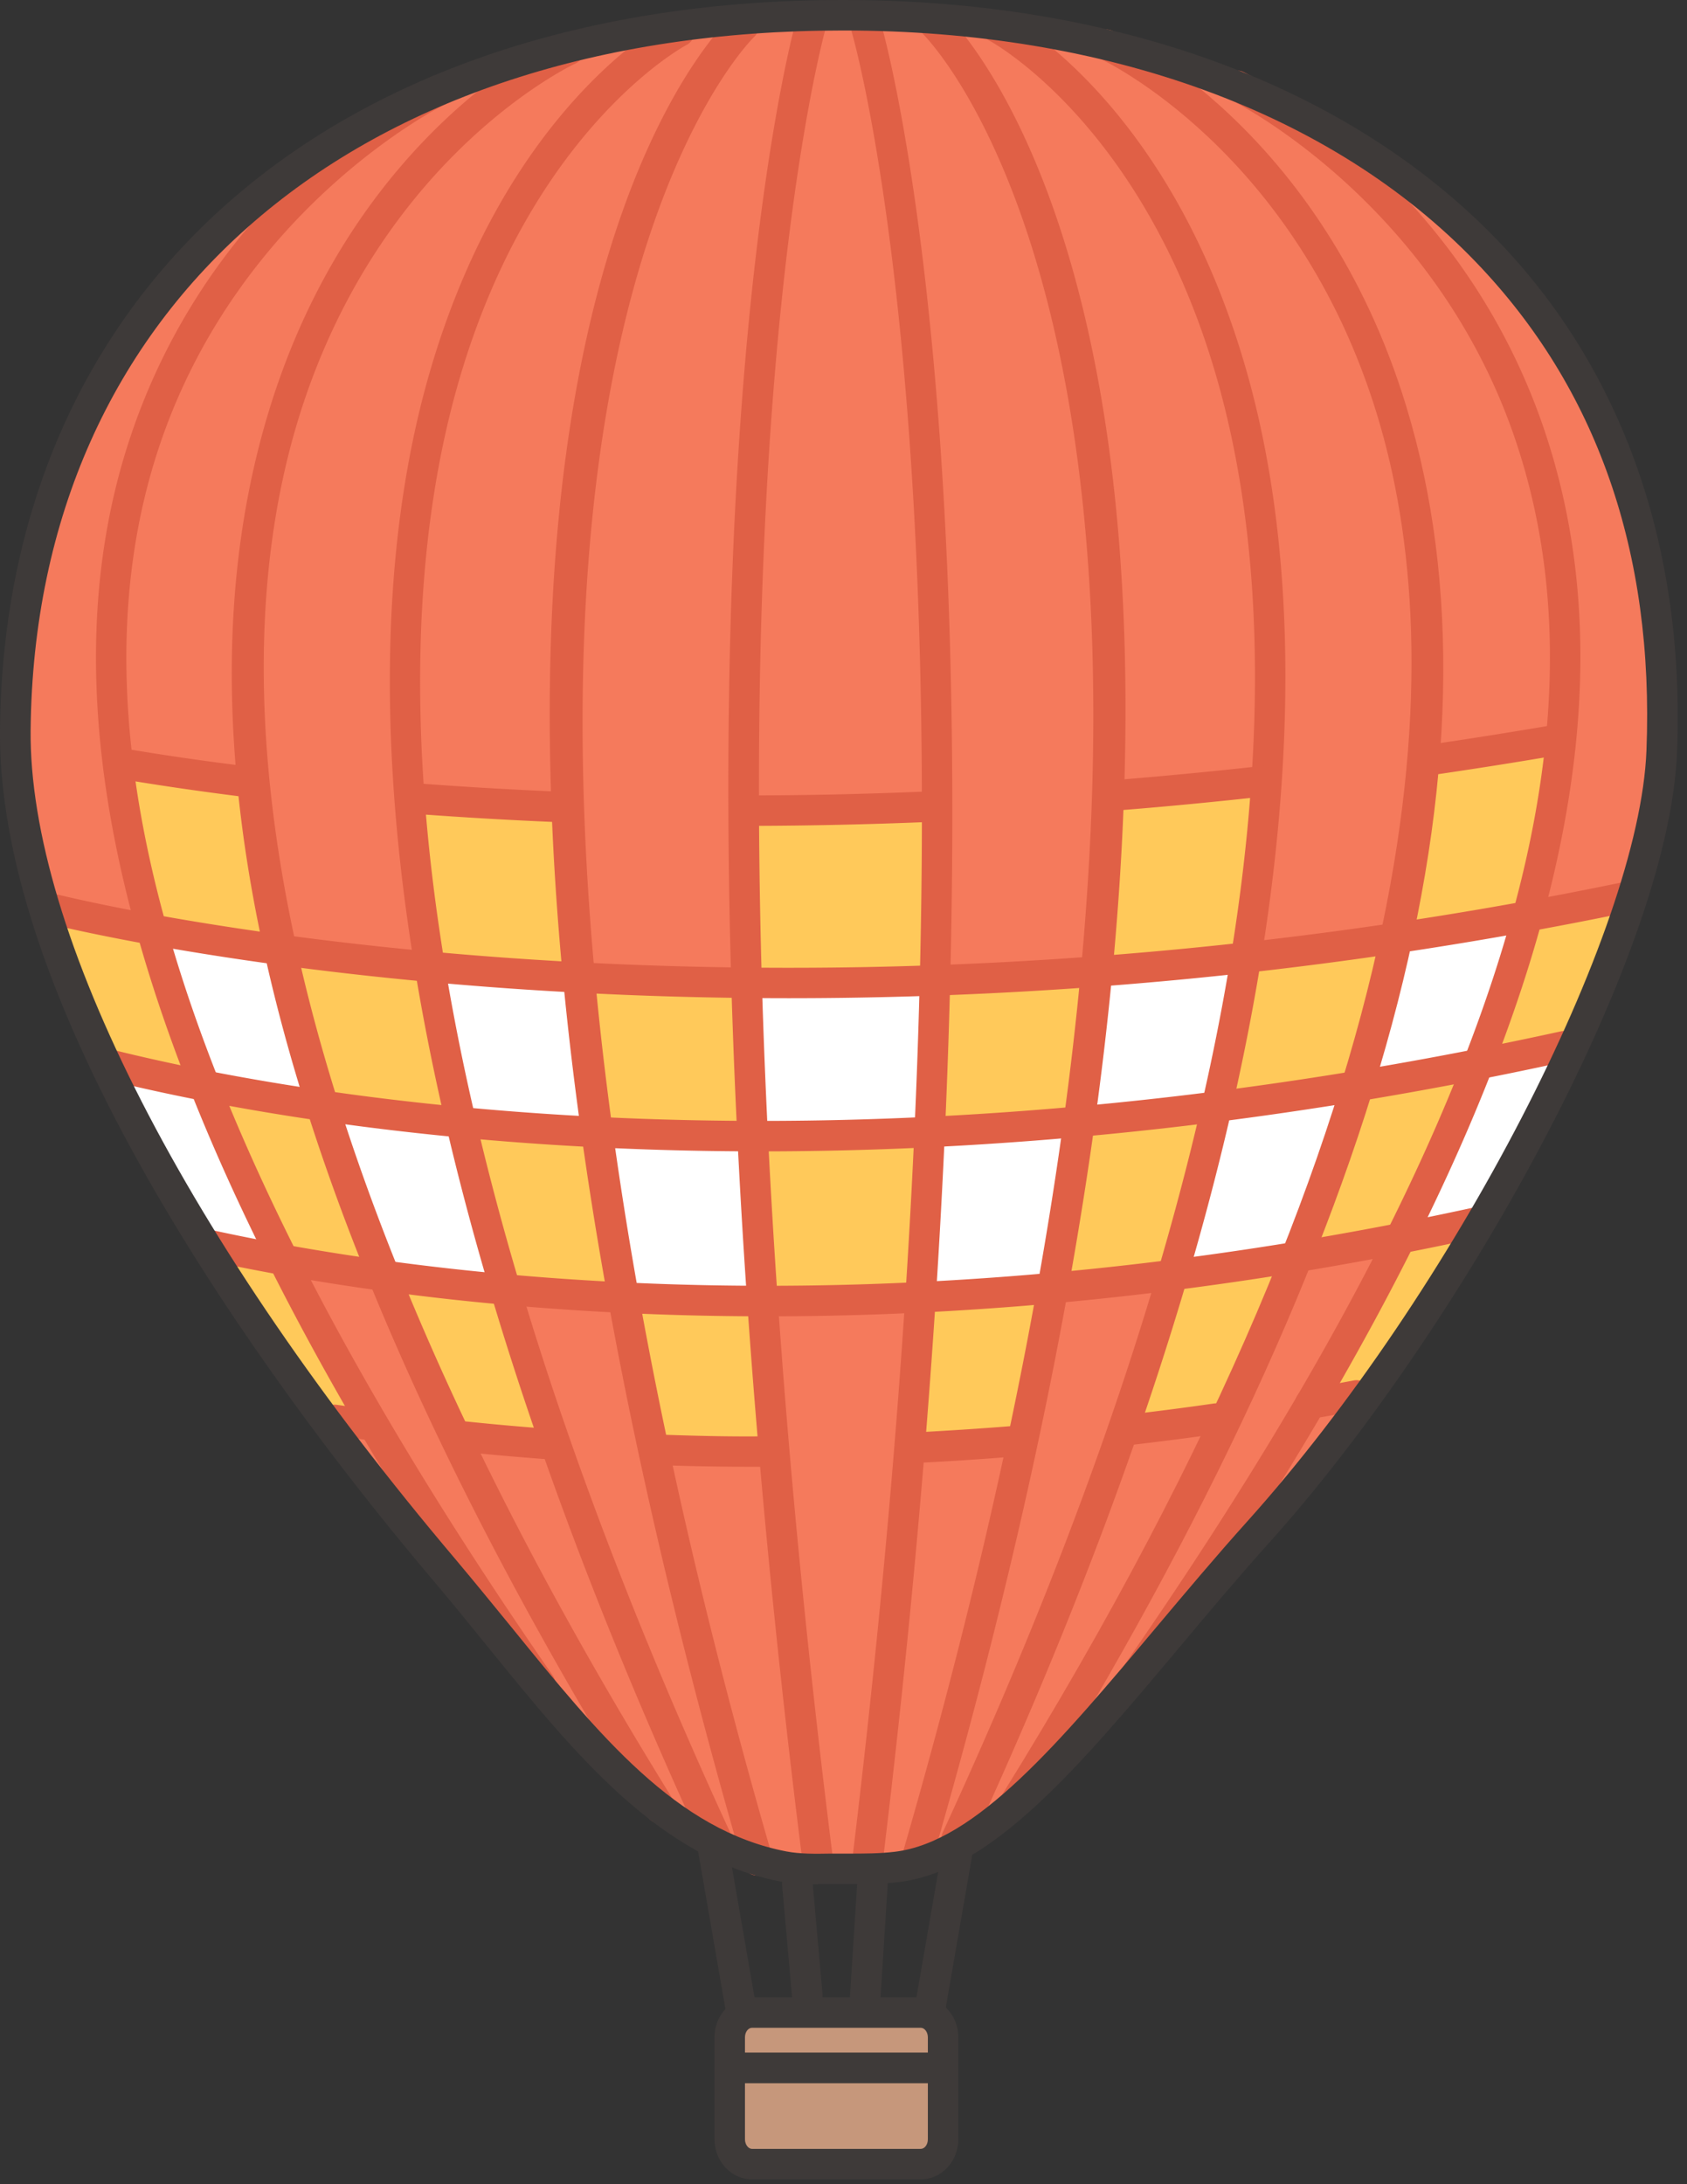 <svg width="119" height="154" viewBox="0 0 119 154" fill="none" xmlns="http://www.w3.org/2000/svg"><rect x="0" y="0" width="119" height="154" fill="#333333" stroke="none"/><g clip-path="url(#clip0_23175_7223)"><path fill-rule="evenodd" clip-rule="evenodd" d="M16.76 15.06c5.51-4.37 13.07-8.97 20.76-11.31 14.1-4.29 29.94-3.77 43.51.03 16.24 4.54 28.34 19 28.34 19s8.51 11.8 7.87 28.61c-.43 11.23-7.88 25.79-13.82 36.5-4.82 8.71-11.29 15.77-17.67 23.45-6.32 7.61-12.56 15.87-18.81 19.16-6.81 3.59-16.81-.77-16.81-.77s-4.42-2.31-8.61-7.3C29.9 108.6 13.81 91.38 5.47 71.24c-9.76-23.55-1.12-46.33 11.28-56.17l.01-.01z" fill="#F57A5C"/><path fill-rule="evenodd" clip-rule="evenodd" d="M2.93 64.14l7.69 1.39-2.1-11.78 9.12 1.54 2.22 11.51 10.24 1.03-.93-11.88 10.69.96 1.25 11.62 11.48.72.19-12.09 13.4-.18-.02 11.97 11.24-.55.98-12.57 10.93-.73-.96 12.56 9.97-1.39 2.27-12.78 9.58-1.53-1.59 12.43 6.45-.82s-3.08 9.33-7.75 18.11-10.94 17-10.94 17l-3.98.3 6.12-11.47-7.14 1.35-5.47 11.28-6.05.55 2.74-10.87-7.96 1.03-2.88 10.85-7.18.24.04-10.15-10.67.22.61 10.27-8.07.14-2.36-10.82-8.35-.55 3.49 10.83-6.66-.55-5.59-11.05-7-1.3 6.12 11.46-3.07-.09s-7.79-10.26-12.79-19.27c-5-9.01-7.3-16.93-7.3-16.93l-.01-.01z" fill="#FFC95A"/><path fill-rule="evenodd" clip-rule="evenodd" d="M10.72 65.59l9.26 1.6 2.87 10.62-8.57-1.58-3.56-10.65v.01zm19.45 2.56l10.82.95 1.22 10.58-9.6-.5-2.44-11.03zm-7.44 9.67l9.6 1.29 3.2 11.78-8.55-.89-4.24-12.19-.01.01zM7.65 75.5l7.11 1.15 4.85 11.79-5.38-.73-6.59-12.2.01-.01zm34.53 4.28l10.79.22.92 11.61-9.77-.12-1.94-11.72v.01zm10.36-10.39l13.62-.19-.54 10.58-12.54.35-.54-10.73v-.01zM65.48 80.1l10.36-.77-2.05 11.42-8.98.93.66-11.58h.01zm11.65-11.48l10.71-1.06-2.15 10.53-9.59.98 1.03-10.45zm8.84 9.33l9.69-1.42-4.27 12.09-8.24 1.26 2.82-11.93zm12.58-11.82l9.07-1.6-3.47 10.71-8.5 1.22 2.9-10.33zm5.69 8.93l6.67-1.29-6.89 12.93-5.56.93 5.78-12.58v.01z" fill="#fff"/><path fill-rule="evenodd" clip-rule="evenodd" d="M53.05 141.89h11.9c.87 0 1.58.78 1.58 1.74v7.2c0 .96-.7 1.74-1.58 1.74h-11.9c-.87 0-1.57-.78-1.57-1.74v-7.2c0-.96.71-1.74 1.57-1.74z" fill="#C6977B"/><path d="M64.95 153.66h-11.9c-1.46 0-2.65-1.27-2.65-2.82v-7.2c0-1.56 1.19-2.82 2.65-2.82h11.9c1.46 0 2.65 1.27 2.65 2.82v7.2c0 1.55-1.19 2.82-2.65 2.82zm-11.9-10.69c-.27 0-.5.3-.5.67v7.2c0 .36.23.67.5.67h11.9c.27 0 .5-.3.5-.67v-7.2c0-.36-.23-.67-.5-.67h-11.9z" fill="#3E3A39"/><path d="M65.73 146.88H52.44c-.59 0-1.08-.49-1.08-1.08 0-.59.48-1.08 1.08-1.08h13.29c.59 0 1.08.49 1.08 1.08 0 .59-.48 1.08-1.08 1.08zm-13.5-4.35c-.51 0-.97-.37-1.06-.89l-1.96-11.3c-.1-.59.29-1.14.88-1.25.6-.1 1.14.29 1.25.88l1.96 11.3c.1.59-.29 1.14-.88 1.25-.06.01-.12.02-.19.02v-.01zm13.41 0c-.06 0-.12 0-.19-.02-.59-.1-.98-.66-.88-1.25l1.96-11.3c.1-.59.65-.98 1.25-.88.59.1.98.66.88 1.25l-1.96 11.3c-.09.52-.55.89-1.06.89v.01zm-8.7-.77c-.55 0-1.02-.42-1.07-.98l-.7-7.86c-.05-.59.38-1.12.98-1.17.6-.04 1.12.39 1.17.98l.7 7.86c.05.59-.38 1.12-.98 1.17h-.1zm4.07.56h-.07c-.59-.04-1.04-.55-1.01-1.14l.56-8.78c.04-.59.55-1.04 1.14-1.01.59.04 1.04.55 1.01 1.14l-.56 8.78a1.08 1.08 0 01-1.07 1.01z" fill="#3E3A39"/><path d="M57.65 131.98c-.54 0-1-.4-1.07-.94C45.15 40.07 56.1 1.59 56.22 1.21c.17-.57.77-.9 1.34-.73.57.17.9.77.73 1.34-.11.37-10.92 38.52.43 128.95.07.59-.34 1.13-.93 1.2h-.14v.01zm3.53.4h-.13a1.08 1.08 0 01-.94-1.2c11.04-91.01.07-128.59-.04-128.96a1.075 1.075 0 112.06-.62c.11.37 11.22 38.29.12 129.85-.07.55-.53.95-1.07.95v-.02z" fill="#E06046"/><path d="M64.74 131.9a1.066 1.066 0 01-1.03-1.37C92.97 29.45 65.28 2.54 64.99 2.28c-.44-.4-.47-1.08-.07-1.52.4-.44 1.08-.47 1.52-.06 1.2 1.1 28.96 28.08-.67 130.44-.14.47-.57.78-1.03.78v-.02z" fill="#E06046"/><path d="M67.48 130.73a1.079 1.079 0 01-.98-1.53C91.19 75.71 90.71 44.16 85.96 27.11 80.85 8.78 69.84 2.89 69.73 2.83a1.075 1.075 0 11.99-1.91c.48.25 11.85 6.26 17.25 25.38 4.92 17.41 5.53 49.55-19.51 103.81-.18.39-.57.63-.98.63v-.01z" fill="#E06046"/><path d="M71.59 128.21c-.19 0-.39-.05-.57-.16-.5-.31-.66-.98-.35-1.48 31.1-50.13 31.57-80.58 26.48-97.29-5.69-18.7-19.43-25.09-19.57-25.15-.54-.24-.78-.88-.54-1.42.24-.54.88-.78 1.42-.54.6.27 14.77 6.87 20.74 26.49 7.59 24.93-1.4 58.25-26.71 99.05-.2.33-.56.51-.92.51l.02-.01z" fill="#E06046"/><path d="M80.23 119.03a1.076 1.076 0 01-.88-1.69c26.07-37.59 34.81-65.06 27.5-86.46-5.72-16.75-19.92-23.79-20.07-23.86-.53-.26-.76-.9-.5-1.44.26-.53.9-.76 1.44-.5.62.3 15.15 7.47 21.17 25.1 7.54 22.1-1.28 50.19-27.77 88.38-.21.3-.54.46-.89.46v.01zm-26.8 13.21c-.47 0-.9-.31-1.03-.78C22.77 29.11 50.53 2.13 51.73 1.03c.44-.4 1.12-.37 1.52.06.4.44.37 1.12-.06 1.52-.32.31-27.88 27.54 1.28 128.26a1.066 1.066 0 01-1.03 1.37h-.01z" fill="#E06046"/><path d="M50.69 131.07c-.41 0-.8-.23-.98-.63-25.04-54.26-24.43-86.4-19.51-103.8C35.61 7.52 46.97 1.5 47.45 1.25a1.078 1.078 0 01.98 1.92c-.18.09-11.13 6.01-16.23 24.28-4.75 17.05-5.23 48.6 19.46 102.09a1.079 1.079 0 01-.98 1.53h.01z" fill="#E06046"/><path d="M46.58 128.56c-.36 0-.71-.18-.92-.51C20.35 87.25 11.37 53.92 18.96 29 24.93 9.37 39.1 2.78 39.7 2.51c.54-.24 1.18 0 1.42.54.25.54 0 1.18-.53 1.43C40.45 4.54 26.67 11 21 29.7c-5.06 16.71-4.57 47.14 26.5 97.22a1.072 1.072 0 01-.92 1.64z" fill="#E06046"/><path d="M38.12 119.85c-.34 0-.68-.16-.89-.46C10.95 81.49 1.81 52.42 9.29 30.53 15.3 12.9 29.84 5.72 30.45 5.42c.53-.26 1.18-.03 1.44.5.26.54.04 1.18-.5 1.44-.14.07-14.35 7.11-20.07 23.86-7.24 21.2 1.82 49.64 27.68 86.93a1.076 1.076 0 01-.88 1.69v.01z" fill="#E06046"/><path d="M55.69 70.38c-31.87 0-52.39-5.28-52.71-5.36-.57-.15-.92-.74-.77-1.32.15-.57.73-.92 1.32-.76.47.13 48.06 12.35 111.15-.78a1.073 1.073 0 01.44 2.1 292.368 292.368 0 01-59.43 6.12zm-2.01 10.8c-22.14 0-38.1-3.07-46.06-5.03-.58-.14-.93-.73-.79-1.3.14-.58.73-.93 1.3-.79 13.55 3.35 50.62 9.92 101.96-1.34.58-.13 1.16.24 1.28.82.13.58-.24 1.15-.82 1.28-21.71 4.76-40.9 6.36-56.88 6.36h.01zm.43 11.63c-17.63 0-31.27-2.15-39.8-4.02a1.074 1.074 0 11.46-2.1c15.29 3.35 47.2 7.6 89.12-1.54a1.074 1.074 0 11.46 2.1c-18.97 4.14-35.92 5.56-50.23 5.56h-.01zM17.79 56.24h-.13c-3.05-.37-6.01-.8-8.8-1.26-.59-.1-.98-.65-.89-1.24.1-.59.66-.99 1.24-.89 2.76.46 5.69.88 8.71 1.24a1.08 1.08 0 01-.13 2.15zm21.92 1.74h-.04c-3.46-.14-6.91-.34-10.28-.59-.59-.05-1.04-.56-.99-1.16.05-.59.55-1.04 1.16-.99 3.34.25 6.77.45 10.2.59.59.02 1.06.53 1.03 1.12-.02.58-.5 1.03-1.07 1.03h-.01zm13.29.25c-.59 0-1.07-.48-1.08-1.07 0-.59.48-1.08 1.07-1.08 4.02 0 8.15-.1 12.28-.27.61 0 1.1.44 1.12 1.03.02.59-.44 1.09-1.03 1.12-4.16.17-8.32.26-12.36.27zm25.24-1.04c-.56 0-1.03-.43-1.07-.99-.05-.59.4-1.11.99-1.16 3.51-.28 7.12-.62 10.73-1.02.58-.07 1.12.36 1.19.95.07.59-.36 1.12-.95 1.19-3.63.4-7.26.75-10.8 1.02h-.08l-.01.01zm22.54-2.52c-.53 0-.99-.39-1.06-.92-.09-.59.32-1.13.91-1.22 2.79-.4 5.67-.86 8.58-1.35.59-.09 1.14.3 1.24.88.1.59-.3 1.14-.88 1.24-2.93.5-5.83.95-8.63 1.36-.05 0-.1.01-.16.01zm-74.71 46.87c-.05 0-.1 0-.16-.01l-2.44-.35c-.59-.09-1-.63-.91-1.22.09-.59.63-1 1.22-.91l2.44.35c.59.09 1 .63.91 1.22-.08.54-.54.92-1.06.92zm12.28 1.32h-.08c-1.93-.14-3.89-.32-5.84-.52-.59-.06-1.02-.59-.96-1.18.06-.59.58-1.02 1.18-.96 1.93.2 3.87.38 5.78.52.59.04 1.04.56.99 1.15-.04.57-.51 1-1.07 1v-.01zm15.31.56c-2.51 0-5.01-.04-7.44-.13a1.08 1.08 0 01-1.04-1.11c.02-.59.52-1.04 1.11-1.04 2.49.09 5.03.16 7.64.13.59 0 1.08.48 1.08 1.08 0 .59-.48 1.08-1.08 1.08h-.29l.02-.01zm11.04-.28a1.075 1.075 0 01-.05-2.15c2.29-.12 4.58-.27 6.81-.45.59-.04 1.11.39 1.16.99.05.59-.39 1.11-.99 1.16-2.25.18-4.57.34-6.88.45h-.06.01zm15.12-1.27c-.54 0-1-.4-1.07-.95-.07-.59.35-1.13.94-1.19 1.94-.23 3.91-.48 5.91-.77.59-.09 1.13.33 1.22.91.08.59-.32 1.13-.91 1.22-2.02.29-4 .54-5.96.77h-.13v.01zm12.61-1.82a1.077 1.077 0 01-.18-2.14c1.07-.18 2.15-.37 3.24-.58.59-.11 1.15.28 1.25.86.11.59-.28 1.15-.86 1.25-1.1.2-2.19.4-3.27.58-.06 0-.12.02-.18.02v.01z" fill="#E06046"/><path d="M57.67 132.86c-.86 0-1.73-.03-2.61-.2-8.55-1.64-14.46-8.92-20.72-16.63-1.25-1.54-2.53-3.12-3.87-4.7C21.24 100.42-.22 72.74 0 51.42.33 20.18 23.67 0 59.47 0c19.26 0 35.67 6.03 46.2 16.98 8.82 9.17 13.19 21.63 12.63 36.02-.57 14.63-15.59 41.09-28.7 55.69-2.22 2.47-4.34 4.99-6.39 7.44-7.11 8.47-13.25 15.78-19.81 16.57-1.2.14-2.41.14-3.58.14h-2.13l-.02.02zm1.8-130.71c-34.5 0-57 19.35-57.31 49.29-.15 14.29 11.05 36.16 29.97 58.5 1.34 1.59 2.63 3.18 3.9 4.73 6.27 7.72 11.68 14.38 19.45 15.87.97.18 2 .17 3.08.15h1.25c1.17 0 2.25 0 3.32-.13 5.71-.69 11.6-7.7 18.42-15.81 2.07-2.46 4.2-5 6.44-7.49 14.49-16.13 27.65-41.52 28.15-54.34.55-13.99-3.5-25.57-12.03-34.44C93.99 7.95 78.13 2.15 59.47 2.15z" fill="#3E3A39"/></g><defs><clipPath id="clip0_23175_7223"><path fill="#fff" d="M0 0h118.34v153.66H0z"/></clipPath></defs></svg>